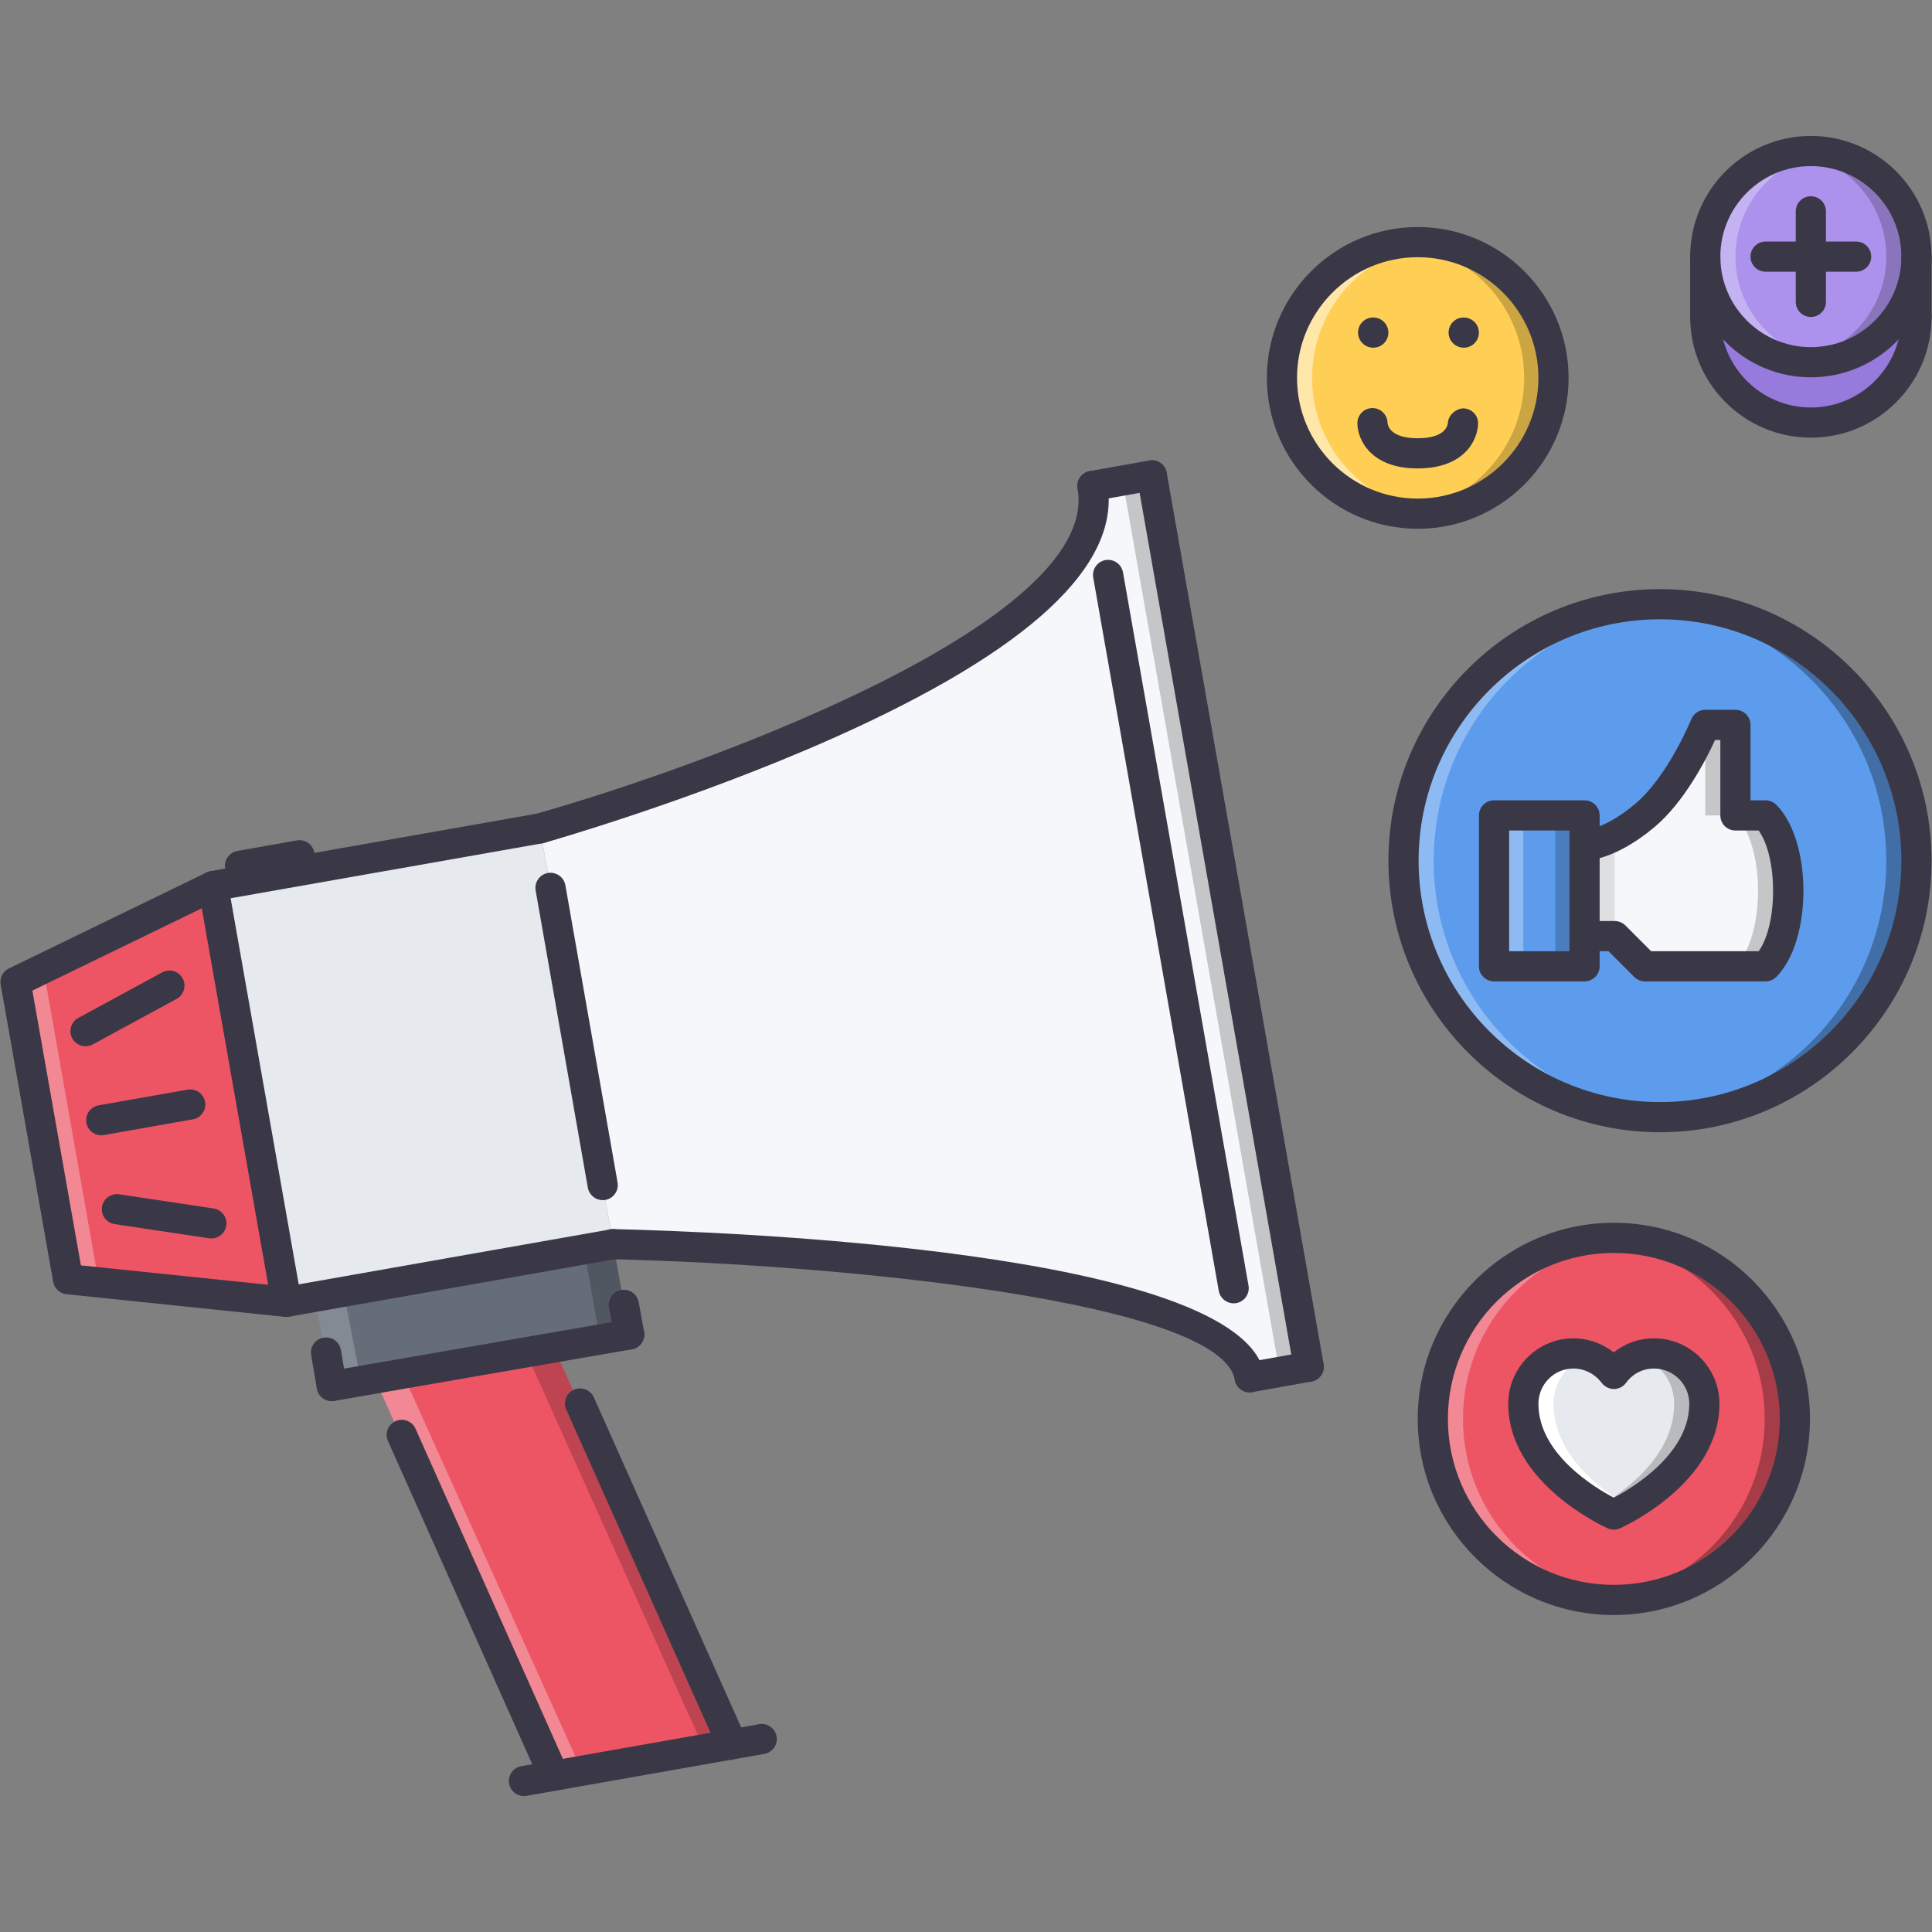 <?xml version="1.0" encoding="utf-8"?>
<!-- Generator: Adobe Illustrator 16.0.0, SVG Export Plug-In . SVG Version: 6.00 Build 0)  -->
<!DOCTYPE svg PUBLIC "-//W3C//DTD SVG 1.1//EN" "http://www.w3.org/Graphics/SVG/1.1/DTD/svg11.dtd">
<svg version="1.1" id="Layer_1" xmlns="http://www.w3.org/2000/svg" xmlns:xlink="http://www.w3.org/1999/xlink" x="0px" y="0px"
	 width="512px" height="512px" viewBox="0 0 512 512" enable-background="new 0 0 512 512" xml:space="preserve">
<rect x="0" y="0" width="512" height="512" fill="#808080" stroke="none"/>
<g id="_x36__horn_x2C__marketing_x2C__promotion_x2C__social_x2C__network_x2C__smm">
	<g>
		<polygon fill="#ED5565" points="194.028,462.226 146.768,470.542 99.298,365.332 146.768,357.102 		"/>
	</g>
	<g opacity="0.2">
		<polygon points="146.768,357.102 139.35,358.391 186.032,462.226 146.179,469.238 146.768,470.542 194.028,462.226 		"/>
	</g>
	<g opacity="0.3">
		<polygon fill="#FFFFFF" points="107.294,365.332 147.346,358.391 146.768,357.102 99.298,365.332 146.768,470.542 
			154.175,469.238 		"/>
	</g>
	<g>
		<path fill="#FFCE54" d="M375.711,136.133c-19.913,0-35.983-16.149-35.983-35.983c0-19.913,16.07-35.983,35.983-35.983
			c19.827,0,35.983,16.07,35.983,35.983C411.694,119.984,395.538,136.133,375.711,136.133z"/>
	</g>
	<g opacity="0.5">
		<path fill="#FFFFFF" d="M347.724,100.149c0-18.539,13.978-33.571,31.97-35.578c-1.327-0.148-2.624-0.406-3.982-0.406
			c-19.913,0-35.983,16.07-35.983,35.983c0,19.834,16.07,35.983,35.983,35.983c1.358,0,2.655-0.25,3.982-0.398
			C361.701,133.712,347.724,118.617,347.724,100.149z"/>
	</g>
	<g opacity="0.2">
		<path d="M403.925,100.149c0,18.546-13.986,33.578-31.978,35.585c1.327,0.148,2.623,0.398,3.99,0.398
			c19.912,0,35.983-16.071,35.983-35.983c0-19.827-16.071-35.983-35.983-35.983c-1.367,0-2.663,0.257-3.99,0.406
			C389.938,66.586,403.925,81.689,403.925,100.149z"/>
	</g>
	<g>
		<polygon fill="#656D78" points="162.523,329.724 83.309,343.694 87.917,367.309 166.759,353.635 		"/>
	</g>
	<g opacity="0.2">
		<polygon points="162.523,329.724 154.769,331.09 158.763,353.635 87.655,365.973 87.917,367.309 166.759,353.635 		"/>
	</g>
	<g opacity="0.2">
		<polygon fill="#FFFFFF" points="91.305,343.694 162.765,331.09 162.523,329.724 83.309,343.694 87.917,367.309 95.651,365.973 		
			"/>
	</g>
	<g>
		<path fill="#E6E9ED" d="M438.314,358.672c7.364,0,13.361,5.997,13.361,13.354c0,18.632-23.988,29.346-23.988,29.346
			s-23.989-10.714-23.989-29.346c0-7.356,5.911-13.354,13.267-13.354c4.396,0,8.239,2.163,10.723,5.435
			C430.076,360.835,433.919,358.672,438.314,358.672z"/>
	</g>
	<g>
		<g>
			<path fill="#FFFFFF" d="M411.694,372.025c0-5.943,3.889-10.941,9.246-12.659c-1.266-0.405-2.577-0.694-3.976-0.694
				c-7.355,0-13.267,5.997-13.267,13.354c0,18.632,23.989,29.346,23.989,29.346s1.616-0.727,3.998-2.116
				C424.86,395.287,411.694,385.839,411.694,372.025z"/>
		</g>
	</g>
	<g opacity="0.2">
		<g>
			<path d="M443.68,372.025c0-5.943-3.889-10.941-9.254-12.659c1.258-0.405,2.569-0.694,3.975-0.694
				c7.356,0,13.275,5.997,13.275,13.354c0,18.632-23.988,29.346-23.988,29.346s-1.625-0.727-3.998-2.116
				C430.506,395.287,443.68,385.839,443.68,372.025z"/>
		</g>
	</g>
	<g>
		<path fill="#ED5565" d="M475.665,376.023c0,26.472-21.514,47.978-47.978,47.978c-26.473,0-47.979-21.506-47.979-47.978
			c0-26.465,21.506-47.979,47.979-47.979C454.151,328.045,475.665,349.559,475.665,376.023z M451.676,372.025
			c0-7.356-5.997-13.354-13.361-13.354c-4.396,0-8.238,2.163-10.627,5.435c-2.483-3.271-6.326-5.435-10.723-5.435
			c-7.355,0-13.267,5.997-13.267,13.354c0,18.632,23.989,29.346,23.989,29.346S451.676,390.657,451.676,372.025z"/>
	</g>
	<g opacity="0.3">
		<g>
			<path fill="#FFFFFF" d="M387.705,376.023c0-25.114,19.382-45.737,43.98-47.775c-1.328-0.109-2.655-0.203-3.998-0.203
				c-26.473,0-47.979,21.514-47.979,47.979c0,26.472,21.506,47.978,47.979,47.978c1.343,0,2.67-0.094,3.998-0.203
				C407.087,421.76,387.705,401.145,387.705,376.023z"/>
		</g>
	</g>
	<g opacity="0.3">
		<g>
			<path d="M467.669,376.023c0,25.121-19.382,45.736-43.979,47.774c1.319,0.109,2.639,0.203,3.998,0.203
				c26.464,0,47.978-21.506,47.978-47.978c0-26.465-21.514-47.979-47.978-47.979c-1.359,0-2.679,0.094-3.998,0.203
				C448.287,330.286,467.669,350.909,467.669,376.023z"/>
		</g>
	</g>
	<g>
		<path fill="#967ADC" d="M451.91,68.008c0,15.431,12.557,27.987,27.987,27.987s27.987-12.557,27.987-27.987V84
			c0,15.43-12.557,27.987-27.987,27.987S451.91,99.431,451.91,84V68.008z"/>
	</g>
	<g>
		<path fill="#AC92EC" d="M479.897,95.995c-15.431,0-27.987-12.557-27.987-27.987c0-15.438,12.557-27.987,27.987-27.987
			s27.987,12.549,27.987,27.987C507.885,83.438,495.328,95.995,479.897,95.995z"/>
	</g>
	<g opacity="0.3">
		<path fill="#FFFFFF" d="M459.906,68.008c0-14.064,10.465-25.621,23.989-27.581c-1.312-0.195-2.624-0.406-3.998-0.406
			c-15.431,0-27.987,12.549-27.987,27.987c0,15.431,12.557,27.987,27.987,27.987c1.374,0,2.687-0.219,3.998-0.406
			C470.371,93.629,459.906,82.071,459.906,68.008z"/>
	</g>
	<g opacity="0.2">
		<path d="M499.889,68.008c0,14.063-10.465,25.621-23.989,27.581c1.312,0.188,2.624,0.406,3.998,0.406
			c15.431,0,27.987-12.557,27.987-27.987c0-15.438-12.557-27.987-27.987-27.987c-1.374,0-2.687,0.211-3.998,0.406
			C489.424,42.387,499.889,53.944,499.889,68.008z"/>
	</g>
	<g>
		<polygon fill="#5D9CEC" points="419.925,248.082 419.925,256.078 395.936,256.078 395.936,216.096 419.925,216.096 
			419.925,224.093 		"/>
	</g>
	<g>
		<path fill="#F5F7FA" d="M459.906,216.096h7.997c7.996,7.997,7.996,31.985,0,39.982h-31.985l-7.996-7.997h-7.997v-23.989
			c0,0,6.481,0,15.993-7.997c9.511-7.997,15.992-23.989,15.992-23.989h7.996V216.096z"/>
	</g>
	<g opacity="0.2">
		<g>
			<rect x="451.91" y="192.107" width="7.996" height="23.989"/>
		</g>
		<g>
			<path d="M467.903,216.096h-7.997c7.997,7.997,7.997,31.985,0,39.982h7.997C475.899,248.082,475.899,224.093,467.903,216.096z"/>
		</g>
	</g>
	<g>
		<path fill="#5D9CEC" d="M451.91,192.107c0,0-6.481,15.992-15.992,23.989c-9.512,7.997-15.993,7.997-15.993,7.997v-7.997h-23.989
			v39.982h23.989v-7.997h7.997l7.996,7.997h31.985c7.996-7.997,7.996-31.985,0-39.982h-7.997v-23.989H451.91z M439.916,296.06
			c-37.584,0-67.969-30.463-67.969-67.969c0-37.584,30.385-67.969,67.969-67.969c37.498,0,67.969,30.384,67.969,67.969
			C507.885,265.597,477.414,296.06,439.916,296.06z"/>
	</g>
	<g opacity="0.3">
		<g>
			<path fill="#FFFFFF" d="M379.943,228.091c0-36.233,28.261-65.688,63.971-67.766c-1.328-0.078-2.655-0.203-3.998-0.203
				c-37.584,0-67.969,30.384-67.969,67.969c0,37.506,30.385,67.969,67.969,67.969c1.343,0,2.67-0.125,3.998-0.203
				C408.204,293.779,379.943,264.246,379.943,228.091z"/>
		</g>
	</g>
	<g opacity="0.3">
		<g>
			<path d="M499.889,228.091c0,36.233-28.261,65.688-63.971,67.766c1.327,0.078,2.654,0.203,3.998,0.203
				c37.584,0,67.969-30.385,67.969-67.969c0-37.499-30.385-67.969-67.969-67.969c-1.344,0-2.671,0.125-3.998,0.203
				C471.628,162.41,499.889,191.936,499.889,228.091z"/>
		</g>
	</g>
	<g>
		<polygon fill="#ED5565" points="56.489,234.807 75.922,344.998 18.03,339.001 4.115,260.24 		"/>
	</g>
	<g opacity="0.3">
		<polygon fill="#FFFFFF" points="26.027,339.001 12.111,260.24 57.122,238.383 56.489,234.807 4.115,260.24 18.03,339.001 
			75.922,344.998 75.773,344.154 		"/>
	</g>
	<g>
		<polygon fill="#E6E9ED" points="159.723,314.051 162.523,329.724 75.922,344.998 56.489,234.807 143.09,219.54 145.89,235.291 		
			"/>
	</g>
	<g>
		<path fill="#F5F7FA" d="M305.259,125.981l41.575,236.212l-15.665,2.796c-5.599-31.501-168.646-35.266-168.646-35.266l-2.8-15.673
			l-13.833-78.76l-2.8-15.75c0,0,154.734-43.582,146.41-90.763L305.259,125.981z"/>
	</g>
	<g opacity="0.2">
		<path d="M305.259,125.981l-7.755,1.374l41.333,234.838l-8.129,1.452c0.148,0.445,0.375,0.883,0.461,1.344l15.665-2.796
			L305.259,125.981z"/>
	</g>
	<g opacity="0.1">
		<rect x="419.925" y="224.093" width="7.997" height="23.989"/>
	</g>
	<g opacity="0.3">
		<rect x="395.936" y="216.096" fill="#FFFFFF" width="7.763" height="39.982"/>
	</g>
	<g opacity="0.2">
		<rect x="412.163" y="216.096" width="7.762" height="39.982"/>
	</g>
	<g>
		<g>
			<path fill="#3A3847" d="M363.936,92.145c-2.203,0-4.038-1.788-4.038-3.998s1.749-3.999,3.96-3.999h0.078
				c2.209,0,3.998,1.789,3.998,3.999S366.145,92.145,363.936,92.145z"/>
		</g>
		<g>
			<path fill="#3A3847" d="M387.924,92.145c-2.202,0-4.037-1.788-4.037-3.998s1.749-3.999,3.959-3.999h0.078
				c2.21,0,3.998,1.789,3.998,3.999S390.134,92.145,387.924,92.145z"/>
		</g>
		<g>
			<g>
				<path fill="#3A3847" d="M326.921,345.396c-1.905,0-3.593-1.367-3.936-3.303l-33.267-189.039
					c-0.375-2.171,1.078-4.24,3.249-4.631c2.155-0.367,4.248,1.078,4.638,3.249l33.267,189.038c0.375,2.171-1.077,4.24-3.249,4.631
					C327.389,345.381,327.155,345.396,326.921,345.396z"/>
			</g>
			<g>
				<path fill="#3A3847" d="M331.161,368.987c-1.897,0-3.585-1.358-3.928-3.296c-3.663-20.607-103.032-30.54-164.804-31.97
					c-2.206-0.047-3.955-1.882-3.904-4.092c0.051-2.202,1.831-4.1,4.092-3.904c27.772,0.641,166.616,5.513,172.488,38.568
					c0.383,2.171-1.062,4.248-3.241,4.631C331.629,368.972,331.388,368.987,331.161,368.987z"/>
			</g>
			<g>
				<path fill="#3A3847" d="M143.086,223.538c-1.745,0-3.346-1.156-3.846-2.913c-0.598-2.132,0.64-4.333,2.764-4.935
					c42.071-11.854,149.869-50.446,143.56-86.219c-0.383-2.171,1.07-4.248,3.249-4.631c2.147-0.39,4.248,1.07,4.622,3.241
					c3.812,21.607-20.545,44.292-72.393,67.422c-37.471,16.711-76.481,27.776-76.867,27.886
					C143.812,223.491,143.446,223.538,143.086,223.538z"/>
			</g>
			<g>
				<path fill="#3A3847" d="M289.5,132.775c-1.905,0-3.592-1.359-3.936-3.295c-0.383-2.179,1.062-4.248,3.241-4.639l15.75-2.795
					c2.187-0.382,4.256,1.07,4.639,3.233c0.391,2.179-1.062,4.248-3.233,4.639l-15.758,2.795
					C289.969,132.759,289.734,132.775,289.5,132.775z"/>
			</g>
			<g>
				<path fill="#3A3847" d="M346.834,366.191c-1.906,0-3.593-1.366-3.937-3.303l-41.574-236.212
					c-0.391-2.179,1.069-4.248,3.24-4.631c2.21-0.414,4.248,1.07,4.631,3.241l41.583,236.212c0.383,2.171-1.07,4.248-3.241,4.631
					C347.294,366.168,347.067,366.191,346.834,366.191z"/>
			</g>
			<g>
				<path fill="#3A3847" d="M331.161,368.987c-1.897,0-3.585-1.358-3.928-3.296c-0.391-2.17,1.054-4.248,3.232-4.639l15.665-2.795
					c2.194-0.367,4.248,1.054,4.639,3.232c0.391,2.171-1.055,4.248-3.233,4.639l-15.665,2.796
					C331.629,368.972,331.396,368.987,331.161,368.987z"/>
			</g>
			<g>
				<path fill="#3A3847" d="M75.918,348.996c-1.906,0-3.592-1.358-3.932-3.303c-0.386-2.171,1.066-4.248,3.241-4.631l86.601-15.274
					c2.183-0.391,4.248,1.062,4.631,3.241c0.387,2.178-1.066,4.248-3.241,4.631l-86.601,15.273
					C76.382,348.98,76.148,348.996,75.918,348.996z"/>
			</g>
			<g>
				<path fill="#3A3847" d="M56.485,238.805c-1.905,0-3.592-1.359-3.932-3.303c-0.387-2.171,1.066-4.248,3.241-4.631l86.601-15.266
					c2.175-0.398,4.248,1.062,4.631,3.24c0.387,2.171-1.066,4.248-3.24,4.631l-86.602,15.267
					C56.95,238.789,56.716,238.805,56.485,238.805z"/>
			</g>
			<g>
				<path fill="#3A3847" d="M75.922,348.996c-0.137,0-0.273-0.008-0.414-0.016l-57.892-5.997c-1.773-0.188-3.214-1.53-3.522-3.288
					l-13.916-78.76c-0.312-1.766,0.582-3.515,2.19-4.295l52.374-25.426c1.125-0.562,2.448-0.539,3.565,0.031
					c1.116,0.57,1.901,1.632,2.116,2.866l19.432,110.191c0.219,1.242-0.156,2.507-1.011,3.421
					C78.089,348.543,77.027,348.996,75.922,348.996z M21.443,335.338l49.622,5.139l-17.594-99.759L8.578,262.513L21.443,335.338z"/>
			</g>
			<g>
				<path fill="#3A3847" d="M159.719,318.05c-1.905,0-3.592-1.367-3.936-3.304l-13.833-78.769c-0.378-2.171,1.074-4.248,3.249-4.631
					c2.159-0.359,4.244,1.07,4.631,3.249l13.833,78.769c0.379,2.171-1.073,4.248-3.248,4.631
					C160.18,318.034,159.95,318.05,159.719,318.05z"/>
			</g>
			<g>
				<path fill="#3A3847" d="M22.669,277.271c-1.417,0-2.792-0.758-3.518-2.093c-1.054-1.937-0.336-4.365,1.604-5.42l22.232-12.072
					c1.952-1.054,4.369-0.336,5.423,1.601c1.055,1.944,0.336,4.373-1.604,5.428l-22.232,12.072
					C23.965,277.115,23.313,277.271,22.669,277.271z"/>
			</g>
			<g>
				<path fill="#3A3847" d="M56.017,328.209c-0.195,0-0.398-0.016-0.598-0.047l-25.031-3.756c-2.183-0.328-3.69-2.366-3.362-4.553
					c0.332-2.179,2.39-3.662,4.549-3.357l25.032,3.756c2.183,0.328,3.69,2.365,3.362,4.553
					C59.667,326.787,57.965,328.209,56.017,328.209z"/>
			</g>
			<g>
				<path fill="#3A3847" d="M26.819,300.862c-1.906,0-3.592-1.366-3.932-3.304c-0.386-2.179,1.066-4.248,3.241-4.631l23.591-4.162
					c2.144-0.406,4.248,1.062,4.63,3.241c0.386,2.179-1.066,4.248-3.241,4.631L27.518,300.8
					C27.284,300.839,27.049,300.862,26.819,300.862z"/>
			</g>
			<g>
				<path fill="#3A3847" d="M63.603,233.447c-1.901,0-3.588-1.358-3.932-3.295c-0.387-2.179,1.062-4.248,3.237-4.639l15.754-2.795
					c2.179-0.391,4.252,1.07,4.635,3.233c0.387,2.179-1.062,4.248-3.237,4.639l-15.754,2.795
					C64.072,233.432,63.833,233.447,63.603,233.447z"/>
			</g>
			<g>
				<path fill="#3A3847" d="M194.032,466.224c-1.53,0-2.991-0.882-3.654-2.374l-40.302-90.278c-0.902-2.015,0.004-4.381,2.022-5.279
					c2.007-0.913,4.381,0.008,5.278,2.022l40.302,90.279c0.902,2.015-0.004,4.381-2.022,5.279
					C195.129,466.114,194.575,466.224,194.032,466.224z"/>
			</g>
			<g>
				<path fill="#3A3847" d="M146.772,474.54c-1.53,0-2.99-0.882-3.654-2.374l-40.302-90.278c-0.902-2.015,0.004-4.381,2.022-5.279
					c2.015-0.905,4.381,0.008,5.279,2.022l40.302,90.279c0.902,2.015-0.004,4.381-2.022,5.279
					C147.87,474.432,147.315,474.54,146.772,474.54z"/>
			</g>
			<g>
				<path fill="#3A3847" d="M138.85,475.978c-1.894,0-3.577-1.352-3.928-3.28c-0.398-2.171,1.042-4.256,3.217-4.646l63.042-11.127
					c2.187-0.367,4.248,1.077,4.623,3.256c0.379,2.179-1.082,4.248-3.256,4.623l-62.979,11.112
					C139.327,475.962,139.088,475.978,138.85,475.978z"/>
			</g>
			<g>
				<path fill="#3A3847" d="M87.913,371.307c-1.913,0-3.604-1.375-3.936-3.319l-1.52-8.878c-0.375-2.18,1.09-4.248,3.265-4.615
					c2.214-0.359,4.248,1.085,4.615,3.264l1.519,8.879c0.375,2.179-1.089,4.24-3.264,4.615
					C88.361,371.291,88.135,371.307,87.913,371.307z"/>
			</g>
			<g>
				<path fill="#3A3847" d="M87.913,371.307c-1.909,0-3.6-1.367-3.936-3.312c-0.379-2.179,1.081-4.248,3.256-4.622l78.843-13.674
					c2.159-0.375,4.248,1.077,4.623,3.256c0.379,2.171-1.082,4.24-3.256,4.623L88.6,371.252
					C88.369,371.291,88.139,371.307,87.913,371.307z"/>
			</g>
			<g>
				<path fill="#3A3847" d="M166.755,357.633c-1.894,0-3.577-1.343-3.928-3.271l-1.437-7.841c-0.398-2.171,1.039-4.256,3.209-4.653
					c2.198-0.406,4.26,1.046,4.654,3.209l1.437,7.84c0.398,2.171-1.039,4.256-3.209,4.654
					C167.236,357.617,166.994,357.633,166.755,357.633z"/>
			</g>
			<g>
				<path fill="#3A3847" d="M427.688,427.999c-28.659,0-51.977-23.317-51.977-51.976c0-28.659,23.317-51.977,51.977-51.977
					c28.658,0,51.976,23.317,51.976,51.977C479.663,404.682,456.346,427.999,427.688,427.999z M427.688,332.043
					c-24.255,0-43.98,19.733-43.98,43.98c0,24.254,19.726,43.979,43.98,43.979c24.246,0,43.979-19.726,43.979-43.979
					C471.667,351.776,451.934,332.043,427.688,332.043z"/>
			</g>
			<g>
				<path fill="#3A3847" d="M375.711,140.131c-22.053,0-39.981-17.937-39.981-39.981c0-22.045,17.929-39.982,39.981-39.982
					c22.037,0,39.981,17.937,39.981,39.982C415.692,122.194,397.748,140.131,375.711,140.131z M375.711,68.164
					c-17.641,0-31.985,14.353-31.985,31.985c0,17.64,14.345,31.985,31.985,31.985c17.633,0,31.985-14.345,31.985-31.985
					C407.696,82.517,393.344,68.164,375.711,68.164z"/>
			</g>
			<g>
				<path fill="#3A3847" d="M439.916,300.058c-39.686,0-71.967-32.282-71.967-71.967c0-39.677,32.281-71.967,71.967-71.967
					c39.685,0,71.967,32.29,71.967,71.967C511.883,267.775,479.601,300.058,439.916,300.058z M439.916,164.12
					c-35.273,0-63.971,28.698-63.971,63.971c0,35.272,28.697,63.971,63.971,63.971c35.272,0,63.971-28.698,63.971-63.971
					C503.887,192.818,475.188,164.12,439.916,164.12z"/>
			</g>
			<g>
				<path fill="#3A3847" d="M427.688,405.369c-0.562,0-1.117-0.117-1.641-0.344c-1.069-0.484-26.347-12.018-26.347-33
					c0-9.566,7.746-17.352,17.265-17.352c3.929,0,7.646,1.327,10.691,3.725c2.998-2.397,6.707-3.725,10.658-3.725
					c9.566,0,17.359,7.785,17.359,17.352c0,20.982-25.285,32.516-26.362,33C428.796,405.252,428.233,405.369,427.688,405.369z
					 M416.965,362.67c-5.114,0-9.269,4.201-9.269,9.355c0,13.251,14.946,22.231,19.983,24.879
					c5.036-2.663,19.998-11.683,19.998-24.879c0-5.154-4.201-9.355-9.363-9.355c-2.943,0-5.638,1.39-7.41,3.803
					c-0.742,1.016-1.921,1.624-3.186,1.632c-1.086,0.031-2.46-0.569-3.218-1.585C422.643,364.075,419.894,362.67,416.965,362.67z"/>
			</g>
			<g>
				<path fill="#3A3847" d="M467.903,260.076h-31.985c-1.062,0-2.077-0.422-2.827-1.172l-6.825-6.825h-6.341
					c-2.21,0-3.998-1.788-3.998-3.998s1.788-3.999,3.998-3.999h7.997c1.062,0,2.076,0.422,2.826,1.172l6.825,6.825h28.487
					c5.106-7.098,5.106-24.887,0-31.985h-6.154c-2.209,0-3.998-1.788-3.998-3.998v-19.991h-1.39
					c-2.312,5.029-8.121,16.406-16.024,23.052c-10.339,8.684-17.757,8.934-18.569,8.934c-2.21,0-3.998-1.788-3.998-3.998
					s1.788-3.999,3.998-3.999c-0.031,0,5.381-0.296,13.416-7.059c8.66-7.271,14.806-22.279,14.868-22.427
					c0.609-1.507,2.077-2.499,3.701-2.499h7.996c2.211,0,3.998,1.789,3.998,3.999v19.99h3.999c1.062,0,2.077,0.422,2.827,1.172
					c9.597,9.597,9.597,36.038,0,45.635C469.98,259.654,468.965,260.076,467.903,260.076z"/>
			</g>
			<g>
				<path fill="#3A3847" d="M419.925,260.076h-23.989c-2.209,0-3.998-1.788-3.998-3.998v-39.982c0-2.21,1.789-3.999,3.998-3.999
					h23.989c2.21,0,3.998,1.789,3.998,3.999v39.982C423.923,258.288,422.135,260.076,419.925,260.076z M399.934,252.08h15.993
					v-31.985h-15.993V252.08z"/>
			</g>
			<g>
				<path fill="#3A3847" d="M375.711,124.138c-12.65,0-15.992-7.84-15.992-11.995c0-2.21,1.779-3.998,3.998-3.998
					c2.17,0,3.936,1.741,3.998,3.904c0.047,0.719,0.687,4.092,7.996,4.092c7.355,0,7.949-3.428,7.996-4.107
					c0.141-2.155,2.241-3.764,4.123-3.811c2.155,0.07,3.873,1.765,3.873,3.92C391.703,116.298,388.361,124.138,375.711,124.138z"/>
			</g>
			<g>
				<path fill="#3A3847" d="M479.897,99.993c-17.633,0-31.985-14.353-31.985-31.985c0-17.641,14.353-31.985,31.985-31.985
					s31.985,14.345,31.985,31.985C511.883,85.641,497.53,99.993,479.897,99.993z M479.897,44.019
					c-13.229,0-23.989,10.761-23.989,23.989s10.761,23.989,23.989,23.989s23.989-10.761,23.989-23.989
					S493.126,44.019,479.897,44.019z"/>
			</g>
			<g>
				<path fill="#3A3847" d="M479.897,115.986c-17.633,0-31.985-14.353-31.985-31.985c0-2.21,1.788-3.999,3.998-3.999
					s3.998,1.789,3.998,3.999c0,13.228,10.761,23.989,23.989,23.989S503.887,97.229,503.887,84c0-2.21,1.788-3.999,3.998-3.999
					s3.998,1.789,3.998,3.999C511.883,101.633,497.53,115.986,479.897,115.986z"/>
			</g>
			<g>
				<path fill="#3A3847" d="M479.897,84c-2.21,0-3.998-1.789-3.998-3.999V56.013c0-2.21,1.788-3.998,3.998-3.998
					s3.998,1.788,3.998,3.998v23.989C483.896,82.212,482.107,84,479.897,84z"/>
			</g>
			<g>
				<path fill="#3A3847" d="M491.893,72.006h-23.989c-2.21,0-3.999-1.788-3.999-3.998s1.789-3.998,3.999-3.998h23.989
					c2.209,0,3.998,1.788,3.998,3.998S494.102,72.006,491.893,72.006z"/>
			</g>
			<g>
				<path fill="#3A3847" d="M451.91,87.999c-2.21,0-3.998-1.789-3.998-3.998V68.008c0-2.21,1.788-3.998,3.998-3.998
					s3.998,1.788,3.998,3.998V84C455.908,86.21,454.12,87.999,451.91,87.999z"/>
			</g>
			<g>
				<path fill="#3A3847" d="M507.885,87.999c-2.21,0-3.998-1.789-3.998-3.998V68.008c0-2.21,1.788-3.998,3.998-3.998
					s3.998,1.788,3.998,3.998V84C511.883,86.21,510.095,87.999,507.885,87.999z"/>
			</g>
		</g>
	</g>
</g>
</svg>
